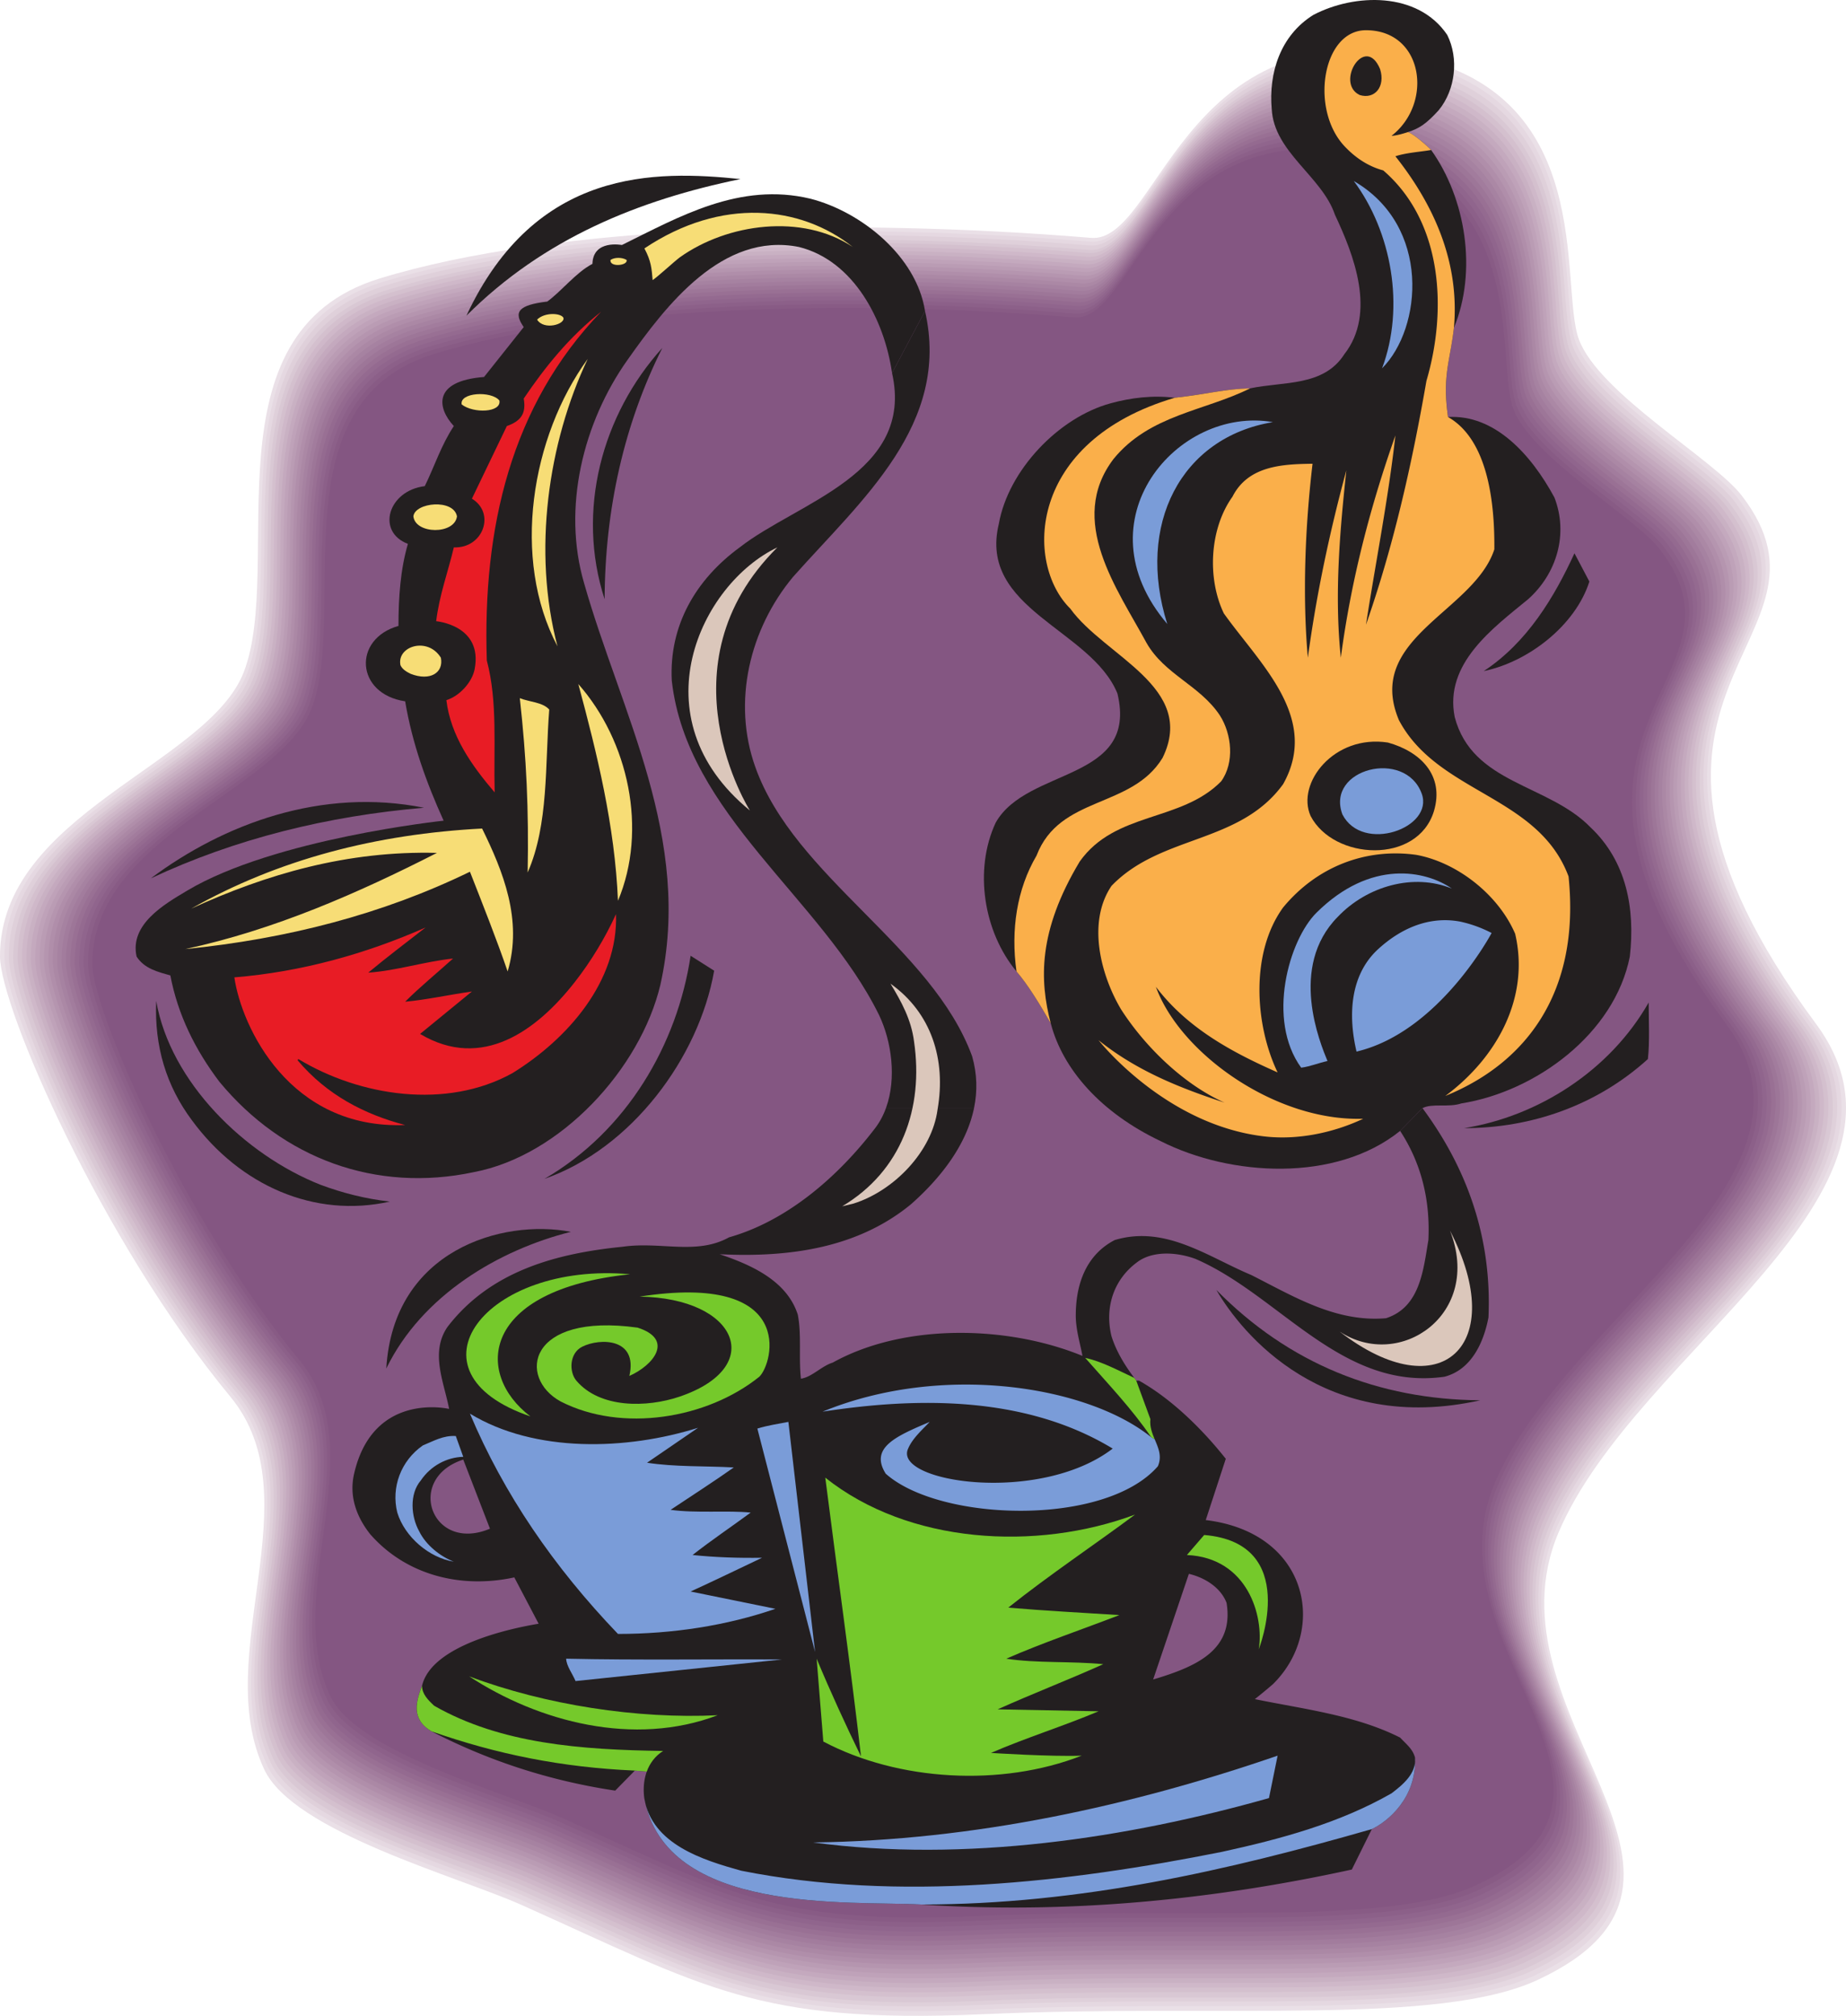 <svg xmlns="http://www.w3.org/2000/svg" width="495.059" height="540.553"><path fill="#eae0e7" d="M417.988 410.902c20.903-49.066 102.68-90.867 69.063-136.3-67.242-90.868 10.902-101.77-19.992-141.755-7.516-9.726-38.164-27.258-43.618-41.797-5.453-14.539 5.454-67.242-47.25-76.332-59.207-10.207-65.82 50.551-83.597 49.07-65.426-5.452-143.57-3.632-190.824 10.903-47.25 14.54-25.403 76.61-36.344 105.406C55.957 205.011 0 218.261 0 256.425c0 13.696 27.262 76.332 61.79 118.13 22.355 27.062-5.4 69.187 9.085 99.956 7.89 16.754 51.805 28.633 69.063 36.344 48.94 21.883 63.07 31.957 123.585 29.274 64.614-2.872 122.348 3.218 149.016-9.282 58.156-27.261-15.45-70.875 5.45-119.945"/><path fill="#e5d8e1" d="M417.18 410.265c20.8-48.836 102.187-90.433 68.73-135.652-66.922-90.434 10.852-101.285-19.898-141.078-7.48-9.68-37.98-27.13-43.407-41.602-5.425-14.469 5.426-66.922-47.027-75.965-58.926-10.16-65.508 50.309-83.2 48.836-65.112-5.425-142.886-3.617-189.913 10.852-47.028 14.469-25.281 76.242-36.172 104.906-9.422 24.793-65.113 37.98-65.113 75.961 0 13.633 27.129 75.969 61.496 117.566 22.246 26.934-5.375 68.86 9.043 99.48 7.851 16.677 51.554 28.497 68.73 36.173 48.711 21.777 62.77 31.804 122.996 29.133 64.309-2.856 121.766 3.207 148.309-9.235 57.875-27.133-15.375-70.539 5.426-119.375"/><path fill="#dfd0da" d="M416.367 409.629c20.7-48.602 101.703-90.004 68.403-135.004-66.602-90.004 10.8-100.801-19.801-140.403-7.446-9.633-37.801-27.004-43.203-41.402-5.399-14.399 5.402-66.602-46.797-75.602-58.649-10.113-65.196 50.07-82.805 48.602-64.8-5.399-142.203-3.602-189.004 10.8-46.8 14.4-25.164 75.88-36 104.403-9.379 24.676-64.805 37.8-64.805 75.602 0 13.562 27.004 75.601 61.204 117.004 22.14 26.8-5.348 68.527 9 99 7.816 16.597 51.308 28.359 68.402 36 48.477 21.671 62.469 31.652 122.41 28.992 64-2.84 121.184 3.191 147.598-9.192 57.597-27-15.301-70.199 5.398-118.8"/><path fill="#d9c8d4" d="M415.555 409.164c20.601-48.368 101.215-89.57 68.074-134.356-66.281-89.566 10.746-100.316-19.707-139.726-7.41-9.586-37.617-26.871-42.992-41.2-5.375-14.332 5.375-66.285-46.578-75.242-58.364-10.062-64.88 49.828-82.403 48.367-64.492-5.37-141.52-3.582-188.097 10.75-46.575 14.332-25.04 75.516-35.829 103.903-9.328 24.554-64.488 37.617-64.488 75.234 0 13.5 26.871 75.238 60.906 116.442 22.036 26.675-5.32 68.199 8.957 98.527 7.778 16.516 51.063 28.223 68.075 35.828 48.246 21.566 62.172 31.5 121.82 28.852 63.691-2.829 120.602 3.175 146.887-9.149 57.324-26.867-15.227-69.863 5.375-118.23"/><path fill="#d4c0ce" d="M414.742 408.351c20.5-48.133 100.727-89.137 67.746-133.703-65.965-89.137 10.696-99.832-19.613-139.055-7.371-9.539-37.437-26.742-42.785-41-5.348-14.261 5.348-65.964-46.352-74.879-58.078-10.011-64.562 49.59-82.004 48.137-64.18-5.347-140.836-3.566-187.187 10.695C58.195 92.808 79.625 153.7 68.89 181.945c-9.286 24.437-64.176 37.437-64.176 74.875 0 13.434 26.738 74.875 60.613 115.879 21.926 26.547-5.297 67.867 8.914 98.05 7.738 16.438 50.813 28.087 67.742 35.653 48.012 21.465 61.871 31.348 121.235 28.715 63.383-2.817 120.015 3.16 146.176-9.106 57.046-26.738-15.153-69.523 5.347-117.66"/><path fill="#cfb8c9" d="M413.93 407.714c20.402-47.898 100.234-88.703 67.418-133.054-65.645-88.703 10.64-99.348-19.516-138.38-7.34-9.491-37.258-26.609-42.578-40.804-5.324-14.191 5.32-65.64-46.129-74.512-57.797-9.964-64.25 49.348-81.605 47.903-63.868-5.324-140.153-3.551-186.278 10.644-46.129 14.192-24.8 74.785-35.484 102.895-9.238 24.32-63.867 37.258-63.867 74.512 0 13.367 26.613 74.511 60.32 115.316 21.82 26.414-5.27 67.54 8.871 97.574 7.7 16.36 50.566 27.95 67.414 35.48 47.781 21.36 61.57 31.196 120.645 28.575 63.078-2.8 119.433 3.144 145.468-9.059 56.77-26.613-15.082-69.187 5.32-117.09"/><path fill="#c9b1c3" d="M413.117 407.078c20.305-47.668 99.746-88.274 67.086-132.407-65.32-88.273 10.594-98.863-19.418-137.703-7.3-9.449-37.074-26.484-42.37-40.605-5.298-14.121 5.296-65.32-45.9-74.149-57.519-9.914-63.94 49.106-81.21 47.668-63.555-5.296-139.47-3.53-185.371 10.59-45.899 14.125-24.676 74.422-35.309 102.399C61.43 207.07 7.07 219.94 7.07 257.015c0 13.301 26.48 74.149 60.024 114.754 21.715 26.29-5.242 67.211 8.828 97.098 7.664 16.281 50.324 27.816 67.086 35.308 47.547 21.258 61.27 31.043 120.054 28.434 62.77-2.785 118.852 3.129 144.758-9.016 56.496-26.48-15.004-68.847 5.297-116.515"/><path fill="#c4a9be" d="M412.309 406.441c20.203-47.434 99.253-87.84 66.757-131.758-65.003-87.84 10.54-98.379-19.328-137.027-7.265-9.402-36.89-26.352-42.16-40.406-5.27-14.055 5.27-65-45.676-73.786-57.238-9.867-63.629 48.864-80.812 47.434-63.242-5.27-138.785-3.516-184.461 10.54-45.676 14.054-24.559 74.054-35.137 101.894-9.148 24.082-63.242 36.89-63.242 73.785 0 13.234 26.352 73.781 59.73 114.187 21.61 26.16-5.218 66.883 8.782 96.621 7.629 16.2 50.078 27.68 66.758 35.137 47.312 21.152 60.968 30.89 119.468 28.297 62.461-2.773 118.266 3.113 144.047-8.973 56.219-26.351-14.93-68.511 5.274-115.945"/><path fill="#bfa2b9" d="M411.496 405.8c20.102-47.195 98.766-87.402 66.43-131.105-64.684-87.406 10.484-97.895-19.23-136.356-7.231-9.355-36.712-26.218-41.958-40.207-5.242-13.984 5.246-64.68-45.449-73.418-56.953-9.82-63.312 48.622-80.414 47.2-62.934-5.246-138.102-3.496-183.555 10.488-45.449 13.984-24.433 73.691-34.96 101.39-9.106 23.965-62.93 36.712-62.93 73.422 0 13.168 26.218 73.418 59.433 113.625 21.504 26.032-5.191 66.555 8.742 96.149 7.586 16.117 49.829 27.543 66.426 34.96 47.082 21.048 60.668 30.74 118.88 28.157 62.155-2.758 117.687 3.098 143.339-8.926 55.941-26.222-14.86-68.175 5.246-115.379"/><path fill="#ba9cb4" d="M410.684 405.164c20.003-46.965 98.277-86.973 66.097-130.457-64.36-86.977 10.438-97.41-19.133-135.68-7.195-9.309-36.527-26.09-41.746-40.008-5.218-13.914 5.22-64.36-45.226-73.058-56.672-9.77-63 48.386-80.016 46.968-62.62-5.218-137.418-3.48-182.644 10.438-45.227 13.914-24.317 73.324-34.79 100.887-9.058 23.843-62.62 36.527-62.62 73.058 0 13.106 26.093 73.055 59.14 113.063 21.399 25.902-5.164 66.226 8.7 95.671 7.55 16.04 49.581 27.407 66.097 34.79 46.848 20.941 60.371 30.585 118.293 28.015 61.844-2.746 117.102 3.082 142.629-8.883 55.664-26.09-14.785-67.836 5.219-114.804"/><path fill="#b595af" d="M409.871 404.527c19.906-46.73 97.79-86.54 65.77-129.809-64.04-86.543 10.386-96.925-19.04-135.004-7.156-9.261-36.347-25.96-41.538-39.808-5.192-13.848 5.19-64.04-45-72.695-56.387-9.723-62.688 48.144-79.618 46.73-62.308-5.191-136.734-3.46-181.734 10.387-45 13.847-24.195 72.96-34.617 100.386-9.016 23.727-62.309 36.348-62.309 72.696 0 13.039 25.961 72.691 58.848 112.5 21.289 25.773-5.14 65.894 8.652 95.195 7.516 15.961 49.336 27.27 65.774 34.617 46.613 20.84 60.066 30.434 117.699 27.88 61.539-2.735 116.523 3.066 141.922-8.84 55.386-25.962-14.711-67.5 5.191-114.235"/><path fill="#b08eaa" d="M409.059 403.89c19.804-46.5 97.3-86.11 65.441-129.16-63.719-86.11 10.332-96.441-18.941-134.328-7.125-9.219-36.168-25.836-41.332-39.61-5.168-13.777 5.164-63.718-44.778-72.331-56.105-9.672-62.37 47.902-79.219 46.5-61.996-5.168-136.05-3.446-180.828 10.332C64.63 99.07 85.328 157.89 74.961 185.175c-8.973 23.61-61.996 36.168-61.996 72.332 0 12.973 25.832 72.332 58.55 111.942 21.184 25.64-5.113 65.562 8.61 94.715 7.477 15.882 49.09 27.132 65.445 34.445 46.38 20.734 59.766 30.281 117.114 27.738 61.23-2.718 115.937 3.051 141.207-8.793 55.109-25.832-14.637-67.164 5.168-113.664"/><path fill="#ab88a5" d="M408.246 403.254c19.707-46.266 96.813-85.676 65.113-128.512-63.398-85.676 10.282-95.957-18.847-133.653-7.086-9.171-35.985-25.703-41.125-39.414-5.14-13.707 5.14-63.398-44.551-71.964-55.824-9.625-62.059 47.66-78.82 46.265-61.688-5.14-135.368-3.43-179.918 10.281-44.551 13.707-23.953 72.23-34.27 99.383-8.926 23.489-61.687 35.98-61.687 71.965 0 12.91 25.703 71.969 58.257 111.375 21.079 25.52-5.09 65.238 8.57 94.246 7.438 15.801 48.84 26.996 65.114 34.27 46.148 20.629 59.469 30.129 116.523 27.597 60.922-2.703 115.356 3.04 140.5-8.75 54.832-25.703-14.562-66.824 5.141-113.09"/><path fill="#a682a1" d="M407.438 402.617c19.601-46.031 96.32-85.242 64.78-127.863-63.077-85.247 10.231-95.473-18.753-132.981-7.05-9.125-35.8-25.57-40.914-39.21-5.114-13.638 5.113-63.079-44.328-71.602-55.543-9.579-61.743 47.418-78.422 46.03-61.375-5.116-134.684-3.41-179.008 10.227-44.328 13.641-23.832 71.868-34.098 98.883-8.883 23.367-61.375 35.801-61.375 71.602 0 12.847 25.575 71.605 57.965 110.816 20.969 25.387-5.062 64.906 8.524 93.766 7.402 15.719 48.597 26.86 64.785 34.097 45.914 20.528 59.168 29.98 115.933 27.457 60.618-2.687 114.778 3.024 139.793-8.703 54.555-25.574-14.492-66.488 5.117-112.52"/><path fill="#a27c9d" d="M406.625 401.976c19.504-45.797 95.832-84.808 64.453-127.215-62.758-84.808 10.176-94.984-18.66-132.3-7.012-9.079-35.617-25.442-40.707-39.012-5.086-13.57 5.09-62.758-44.102-71.242-55.257-9.528-61.43 47.18-78.023 45.8-61.063-5.09-134-3.394-178.102 10.176-44.101 13.57-23.71 71.5-33.921 98.38-8.836 23.25-61.063 35.62-61.063 71.237 0 12.782 25.441 71.243 57.668 110.254 20.863 25.258-5.04 64.575 8.48 93.29 7.364 15.64 48.352 26.726 64.457 33.925 45.684 20.422 58.868 29.824 115.348 27.32 60.309-2.68 114.192 3.004 139.082-8.664 54.278-25.441-14.418-66.148 5.09-111.949"/><path fill="#9d7698" d="M405.813 401.34c19.406-45.563 95.343-84.376 64.125-126.567-62.442-84.375 10.125-94.5-18.563-131.625-6.98-9.031-35.438-25.312-40.5-38.812-5.063-13.504 5.063-62.442-43.879-70.88-54.976-9.48-61.117 46.938-77.625 45.563-60.75-5.062-133.316-3.375-177.191 10.125-43.875 13.504-23.59 71.14-33.75 97.879-8.793 23.133-60.754 35.438-60.754 70.875 0 12.715 25.312 70.875 57.379 109.691 20.754 25.13-5.016 64.247 8.437 92.817 7.324 15.558 48.102 26.586 64.125 33.75 45.45 20.316 58.567 29.672 114.758 27.18 60-2.665 113.61 2.992 138.371-8.618 54.004-25.312-14.344-65.816 5.067-111.379"/><path fill="#997094" d="M405 400.703c19.305-45.328 94.855-83.946 63.797-125.914-62.117-83.946 10.074-94.02-18.469-130.953-6.941-8.989-35.258-25.184-40.293-38.618-5.035-13.43 5.035-62.117-43.648-70.511-54.7-9.434-60.809 46.699-77.23 45.328C228.718 75 156.522 76.679 112.87 90.109c-43.648 13.434-23.465 70.773-33.574 97.375-8.746 23.016-60.442 35.258-60.442 70.512 0 12.652 25.184 70.515 57.082 109.129 20.649 25-4.988 63.918 8.395 92.34 7.29 15.48 47.856 26.449 63.797 33.578 45.215 20.21 58.266 29.52 114.172 27.039 59.691-2.649 113.023 2.976 137.66-8.575 53.726-25.18-14.27-65.472 5.039-110.804"/><path fill="#946a90" d="M404.188 400.066c19.207-45.098 94.367-83.512 63.468-125.27-61.8-83.507 10.024-93.53-18.375-130.277-6.906-8.937-35.074-25.05-40.086-38.414-5.007-13.363 5.012-61.797-43.425-70.148-54.415-9.383-60.489 46.457-76.829 45.093-60.128-5.007-131.949-3.34-175.375 10.024-43.425 13.363-23.347 70.406-33.402 96.875-8.703 22.894-60.129 35.074-60.129 70.144 0 12.586 25.05 70.153 56.785 108.567 20.547 24.87-4.96 63.59 8.352 91.863 7.25 15.402 47.61 26.316 63.469 33.406 44.984 20.11 57.964 29.371 113.582 26.903 59.386-2.637 112.445 2.957 136.953-8.532 53.449-25.054-14.196-65.136 5.012-110.234"/><path fill="#90658d" d="M403.375 399.43c19.11-44.864 93.879-83.083 63.14-124.622-61.48-83.078 9.97-93.047-18.277-129.601-6.87-8.891-34.894-24.922-39.879-38.215-4.984-13.293 4.985-61.48-43.203-69.79-54.133-9.331-60.176 46.22-76.43 44.864-59.816-4.984-131.265-3.32-174.464 9.973-43.203 13.293-23.227 70.043-33.23 96.37-8.657 22.778-59.821 34.891-59.821 69.782 0 12.523 24.926 69.79 56.496 108.008 20.438 24.738-4.937 63.258 8.305 91.383 7.215 15.324 47.363 26.18 63.14 33.234 44.75 20.004 57.668 29.215 112.996 26.762 59.079-2.625 111.86 2.945 136.243-8.485 53.171-24.925-14.125-64.804 4.984-109.664"/><path fill="#8c6089" d="M402.563 398.789c19.007-44.625 93.39-82.645 62.812-123.965-61.16-82.649 9.918-92.567-18.184-128.93-6.836-8.848-34.71-24.793-39.668-38.015-4.96-13.223 4.957-61.16-42.98-69.426-53.848-9.285-59.863 45.976-76.031 44.629C229.008 78.125 157.93 79.777 114.953 93c-42.973 13.226-23.105 69.68-33.058 95.87-8.61 22.66-59.504 34.712-59.504 69.423 0 12.453 24.793 69.421 56.199 107.437 20.332 24.613-4.91 62.93 8.265 90.914 7.176 15.242 47.114 26.04 62.81 33.059 44.519 19.898 57.366 29.066 112.405 26.62 58.77-2.609 111.278 2.93 135.535-8.44 52.891-24.794-14.05-64.465 4.957-109.094"/><path fill="#885b85" d="M401.75 398.152c18.91-44.395 92.902-82.211 62.484-123.32-60.84-82.211 9.868-92.078-18.086-128.25-6.8-8.801-34.53-24.664-39.464-37.82-4.934-13.153 4.933-60.837-42.75-69.06-53.57-9.238-59.551 45.735-75.637 44.395-59.192-4.933-129.899-3.289-172.649 9.867-42.75 13.157-22.984 69.313-32.886 95.368-8.563 22.539-59.192 34.527-59.192 69.058 0 12.39 24.664 69.059 55.907 106.88 20.222 24.484-4.887 62.597 8.218 90.433 7.137 15.16 46.868 25.906 62.485 32.886 44.28 19.793 57.062 28.915 111.812 26.48 58.465-2.593 110.7 2.915 134.824-8.394 52.622-24.664-13.972-64.129 4.934-108.523"/><path fill="#845682" d="M400.941 397.515c18.805-44.16 92.41-81.781 62.153-122.672-60.52-81.78 9.812-91.593-17.992-127.578-6.766-8.754-34.348-24.531-39.254-37.617-4.907-13.086 4.906-60.516-42.528-68.695-53.289-9.188-59.238 45.496-75.238 44.16-58.883-4.906-129.215-3.27-171.738 9.812-42.528 13.086-22.864 68.954-32.715 94.868-8.52 22.421-58.883 34.347-58.883 68.695 0 12.324 24.535 68.695 55.613 106.316 20.118 24.356-4.859 62.27 8.176 89.957 7.102 15.082 46.625 25.77 62.156 32.715 44.047 19.692 56.762 28.762 111.227 26.344 58.152-2.582 110.113 2.898 134.113-8.352 52.34-24.535-13.902-63.793 4.91-107.953"/><path fill="#231f20" d="M426.238 155.949c-3.793 11.894-16.531 21.586-28.324 24.008 11.688-7.688 18.953-19.903 24.324-31.59l4 7.582m15.692 128.043c-13.692 12.426-31.278 18.531-49.282 18.531 19.797-3.156 39.067-15.371 49.493-33.695 0 4.527.312 10.636-.211 15.164m-288.84 46.332c-19.27 4.844-39.91 16.953-49.492 36.644 1.87-31.77 31.125-40.183 49.492-36.644M396.965 375.5c-41.805 9.316-64.008-17.926-70.762-29.59 19.48 19.797 43.488 29.379 70.762 29.59m-135.731-78.45c.899-4.414.832-9.035-.527-13.796-10.742-29.38-47.598-48.016-58.125-77.5-6.32-17.586-1.477-37.172 10.11-51.07 18.32-20.641 42.328-40.856 35.378-71.29l-8.843 16.637c6.105 26.957-25.38 34.644-40.86 46.754-11.793 8.636-18.953 20.957-18.215 35.695 4 35.91 40.223 58.445 55.598 89.719 3.371 7.082 4.723 16.933 1.879 24.851h23.605"/><path fill="#231f20" d="M237.629 297.05c-.707 1.97-1.672 3.817-2.934 5.473-10.21 13.375-23.902 24.957-39.168 29.273-8.742 4.844-18.324 1.055-28.539 2.528-17.902 1.793-35.484 6.531-46.965 21.484-4.738 6.844-.945 14.848.422 22.004 0 0-20.375-4.844-25.48 17.375-1.422 6.176.734 11.692 4.316 16.219 9.477 10.844 24.114 14.742 38.645 11.582l-6.528-13.059c-15.675 6.602-22.851-13.453-7.16-18.53l7.16 18.53 6.528 13.059 6.527 12.426c-6.926 1.152-28.664 5.586-31.273 16.636-1.524 4.11-3.106 8.844 2.527 12.215 15.27 7.899 31.695 13.27 49.281 15.903l5.266-5.372 3.2.262c-.806 2.211-.99 4.688-.673 7.11 5.653 31.378 54.965 27.515 74.34 28.535 39.277 2.633 78.344-1.262 115.41-9.371l5.371-10.848c4.282-2.035 12.004-8.328 11.582-19.164-.632-2.316-2.21-3.473-4-5.371-11.898-6-25.59-7.578-38.96-10.317l-27.274-5.265 9.582-28.328c4.105.949 8.527 3.582 10.11 7.793 2.058 12.691-8.169 17.097-19.692 20.535l27.273 5.265a141.622 141.622 0 0 0 4.844-4.003c14.672-14.422 9.719-40.649-18.008-44.012l5.371-16.43c-6.421-8.11-14.636-16.11-23.273-20.957h-.734l-.528-.734c-2.632-3.477-4.843-7.16-6.11-11.16-1.894-7.688.528-15.48 7.372-20.22 4.32-2.843 10.637-2.21 15.164-.527 22.64 9.793 39.172 35.489 66.762 31.59 7.265-1.894 10.531-9.265 11.793-15.898.949-21.274-5.688-39.91-17.692-56.125l-6 6.105c5.582 8.532 8.11 18.325 7.582 29.274-1.37 8.004-2.21 18.008-11.375 20.957-13.476 1.156-24.847-5.899-36.117-11.586-11.582-4.844-23.058-13.477-36.644-9.371-7.688 4-10.32 11.793-10.426 19.691-.102 4.106 1.16 7.899 1.789 11.371-20.004-8.21-47.805-8.843-66.969 1.793-3.054.946-5.582 3.895-8.531 4.317-.629-5.582.21-11.793-.84-17.164-2.95-9.266-12.848-13.48-20.957-16.215 19.063.945 37.172-1.793 51.285-13.375 8.02-7.074 14.93-15.965 16.953-25.903H237.63"/><path fill="#231f20" d="M381.484 297.156c2.633-1.371 6.954-.106 10.426-1.266 19.902-3.16 41.067-18.636 45.176-39.383 1.473-12.953-.95-25.586-10.531-34.64-11.371-11.692-31.696-11.586-36.434-29.594-2.844-14.32 10.215-23.797 19.692-31.59 7.683-6.844 10.843-17.476 7.054-27.27-6.316-11.69-16.113-22.324-28.539-21.585-1.578-11.059.527-14.742 1.582-23.907 6.317-15.265 3.16-34.75-6.105-47.699-1.45-1.449-4.625-4.218-6.203-4.808 3.011-.993 4.785-2.09 8.203-5.828 4.527-5.477 5.472-13.899 2.316-20.22C380.223-2.32 363.27-1.793 352.211 4c-8.95 5.578-12.004 15.687-11.16 25.27.633 11.581 13.476 18.007 16.953 28.327 5.055 10.739 11.16 26.324 2.527 37.38-5.582 8.741-16.32 7.265-25.273 9.163-6.863.149-11.176 1.528-20.219 2.528-5.894-.739-11.793 0-17.16 1.472-14.008 3.79-27.484 18.004-30.012 32.328-5.582 22.953 24.746 28.22 31.801 45.489 5.687 23.691-24.219 19.691-32.645 34.644-5.894 12.637-3.261 29.274 5.582 39.906 3.16 3.688 6.211 8.743 9.188 13.918 3.207 12.301 13.41 23.95 29.457 31.575 18.742 9.476 46.965 11.16 64.234-2.739l6-6.105"/><path fill="#7a9cd8" d="M367.902 490.484c4.282-2.035 12.004-8.328 11.582-19.164.422 4.215-3.261 7.266-6.316 9.582-14.008 8.004-29.59 12.215-45.488 15.691-41.176 8.211-86.664 13.477-128.89 5.055-10.216-2.844-24.009-7.055-26.009-19.48 5.653 31.378 54.965 27.515 74.34 28.535 42.649 0 82.242-9.16 120.781-20.219"/><path fill="#75c92b" d="M173.453 475.058c.8-2.21 2.223-4.16 4.383-5.527-22.008-.317-43.488-1.895-61.39-12.11-1.688-1.578-3.266-3.16-3.266-5.37-1.524 4.109-3.106 8.843 2.527 12.214 17.375 6.11 34.961 9.688 54.547 10.531l3.2.262"/><path fill="#7a9cd8" d="m209.742 444.996-55.39 5.793c-.84-2-2.422-4.004-2.528-6.004 19.168.422 38.543.105 57.918.21"/><path fill="#75c92b" d="M192.473 459.949c-22.43 8.527-48.02 1.789-66.657-10.426 20.43 7.688 45.176 11.477 66.657 10.426"/><path fill="#dbc7bb" d="M359.266 357.07c16.129 10.637 38.421-4.691 29.59-27.063 15.937 30.704-2.481 48.07-29.59 27.063"/><path fill="#faaf4a" d="M281.793 274.425c-3.012-11.554-3.45-24.707 7.766-43.402 9.582-13.477 27.062-10.527 37.91-21.477 3.683-5.054 2.84-12.742-.317-17.69-5.37-8.11-14.847-10.954-19.691-19.481-7.793-14.426-21.379-32.75-8.848-49.282 9.692-11.898 24.43-12.847 36.645-18.953-6.863.149-11.176 1.528-20.219 2.528-39.543 11.644-40.273 44.476-28.008 56.543 9.266 12.847 34.012 21.062 24.746 40.015-8.32 13.692-27.59 10.004-33.8 26.219-5.266 8.953-6.95 19.902-5.372 31.062 3.16 3.688 6.211 8.743 9.188 13.918"/><path fill="#7a9cd8" d="M341.367 113.195c-24.66 4.055-36.765 27.535-28.328 54.125-23.707-27.774 2.758-58.574 28.328-54.125m48.016 125.098c-10.215-4.215-22.742-.739-30.64 7.582-13.266 13.433-4.677 33.914-2.74 38.644-2.421.527-4.632 1.473-7.054 1.79-9.363-12.891-3.293-34.216 4.094-41.552 14.582-14.476 29.363-11.308 36.34-6.464"/><path fill="#7a9cd8" d="M400.02 250.191s-14.06 26.563-36.227 31.8c-2.211-9.37-1.895-20.218 5.582-27.273 6.11-5.687 13.797-9.16 22.219-7.582a33.692 33.692 0 0 1 8.426 3.055m-91.297 135.203c-17.004-13.738-55.97-20.058-88.137-6.844 24.367-3.75 53.867-4.629 77.816 9.899-19.668 15.086-59.054 8.992-54.859 0 1.156-2.738 3.789-5.055 5.789-7.16-8.953 3.804-16.21 6.902-11.793 13.898 14.492 12.902 58.797 14.27 72.977-2 1.152-2.676.129-4.898-.84-7.21l-.953-.583"/><path fill="#75c92b" d="M309.676 385.976c-.707-1.687-1.387-3.426-1.164-5.426l-3.79-10.32-.527-.734c-4.316-2-8.738-4.422-13.164-5.371 6.004 6.843 12.637 13.796 17.692 21.27l.953.581"/><path fill="#7a9cd8" d="m218.586 442.996-15.477-59.918c2.735-.84 5.578-1.262 8.317-1.79l7.16 61.708"/><path fill="#75c92b" d="M304.406 406.14c-10.742 8.004-23.062 16.215-34.011 24.957 9.793.84 19.796 1.367 29.8 2-10.11 3.895-20.43 7.371-30.328 11.688 8.004 1.265 17.48.633 26.008 1.476-9.371 4.211-18.953 7.895-28.324 12.11l27.062.523c-9.476 4.004-19.375 7.055-28.851 11.164 0 0 16.215 1.051 24.324.735-21.586 8.425-49.176 6.847-69.29-3.79l-1.788-22.218c3.683 8.844 7.793 17.797 11.898 26.219-2.844-24.743-6.422-49.805-9.582-74.762 22.324 17.797 56.547 19.797 83.082 9.898m33.168 36.117c1.442-8.746-2.875-24.527-19.27-25.273l4.634-5.367c25.906 2.156 14.636 30.64 14.636 30.64"/><path fill="#7a9cd8" d="M340.313 482.168c-37.907 10.738-81.606 17.375-122.254 11.898 43.175-.527 85.398-9.793 124.57-23.273l-2.317 11.375"/><path fill="#75c92b" d="M168.988 341.699c-39.96 4.156-41.886 26.637-26.746 38.117-34.8-11.848-12.16-41.594 26.746-38.117"/><path fill="#75c92b" d="M203.633 369.18c-14.004 11.269-36.856 15.058-53.281 6.632-11.579-6.34-8.95-23.902 20.64-19.797 9.957 3.188 4.153 10.153-2.215 12.953 2.371-10.214-7.894-10.214-12.632-7.843-3.512 1.754-3.555 6.777-1.583 9.105 6.356 7.5 18.938 7.23 27.59 4.32 23.485-7.898 15.72-26.488-10.636-26.851 42.277-6.582 35.87 17.863 32.117 21.48"/><path fill="#7a9cd8" d="m187.207 382.87-13.687 9.372c7.472 1.156 15.582.84 23.27 1.262-5.372 3.792-11.267 7.582-16.954 11.37 6.844.95 15.48.106 21.48.739-5.16 3.793-10.632 7.476-15.582 11.371 6 .633 12.32.844 18.637.738-6.426 3.055-12.742 6.11-19.164 9.055l22.742 4.637c-13.16 4.527-27.586 6.738-42.222 6.738-17.27-18.008-30.645-37.594-39.7-59.074 17.48 10.636 42.121 9.793 61.18 3.793m-62.969 7.789c-4.425.105-8.742 2.422-11.375 6.32-3.156 3.684-2.629 9.793-.422 13.688 1.793 3.687 5.688 6.738 9.27 8.109-6.637-1.055-13.164-6.637-15.164-13.164-1.684-6.738.95-13.899 6.844-18.008 2.843-1.156 5.476-2.734 8.847-2.523l2 5.578"/><path fill="#faaf4a" d="M383.805 40.222c-1.45-1.449-4.625-4.218-6.203-4.808-1.297.425-3.164.965-4.434 1.015 11.3-8.761 8.582-28.324-6.844-28.324-11.676 0-15.074 21.129-5.793 31.063 3.055 3.265 6.528 5.476 10.426 6.53 16.004 13.794 17.164 37.485 11.582 56.438a589.144 589.144 0 0 1-2.902 15.535c-3.422 17.02-7.653 33.688-13.313 49.86 2.63-16.953 6-33.805 7.895-50.758-6.739 19.063-11.899 38.86-14.637 59.602-1.789-17.059-.21-34.329 1.477-50.23-4.422 16.323-8.004 33.066-10.32 50.23-1.473-16.637-.739-35.067 1.261-52.02-8.105.106-17.266.527-21.48 8.848-6.106 8.527-6.844 21.797-2.317 31.273 9.582 13.477 25.906 28.008 15.902 45.805-11.69 16.11-32.75 13.48-46.02 27.273-6.632 9.793-2.839 24.008 2.528 33.063 6.532 10.215 17.063 20.324 27.801 25.062-11.898-3.894-23.586-8.527-33.8-16.742 0 0 17.769 22.692 44.437 25.797 9.129 1.066 18.742-1.05 26.535-4.738-23.563.789-49.168-17.598-55.598-35.38 8.528 11.266 20.742 17.692 32.64 22.958-6.105-12.742-7.37-32.016 1.477-44.227 8.95-10.847 22.008-16.008 35.696-14.113 10.949 2 22.008 10.637 26.535 21.168 4 17.164-4.95 33.273-18.742 43.488 21.797-8.844 36.246-27.945 33.062-58.863-8.105-21.797-35.062-22.219-45.488-41.91-9.266-22.008 20.113-29.063 25.586-45.805.105-11.793-1.473-29.273-12.426-35.484-1.578-11.059.527-14.742 1.582-23.907 1.578-17.48-5.265-32.851-15.691-46.015 2.843-.945 6.426-1.156 9.586-1.684"/><path fill="#7a9cd8" d="M370.64 98.77c6.212-16.536 2.528-36.645-7.581-50.227 20.789 12.062 18.347 39.46 7.582 50.226"/><path fill="#231f20" d="M198.578 48.015c-27.062 5.578-52.648 15.793-73.5 36.645 18.578-39.778 50.797-38.953 73.5-36.645m-36.433 112.668c-7.688-23.691-.739-49.488 15.48-67.39-10.215 20.324-15.375 43.171-15.48 67.39m-48.438 55.918c-25.902 2.211-50.648 8.317-73.289 18.953 19.586-14.636 45.805-24.43 73.289-18.953m77.816 43.699c-4.105 23.375-22.218 47.7-45.488 55.809 22.113-12.848 35.59-36.012 39.172-59.813l6.316 4.004M85.906 317.687c5.899 2.211 12.11 3.793 18.64 4.527-20.218 4.528-40.226-4.316-53.07-21.796-6.847-9.16-10.109-19.797-9.585-32.012 3.793 21.8 23.8 41.277 44.015 49.281"/><path fill="#231f20" d="M248.07 83.394c-2.316-14.742-17.164-26.64-30.75-30.113-18.953-4.531-35.168 4.84-50.543 12.422 0 0-7.738-1.528-7.898 5.054-4.422 2.317-8.106 7.16-12.11 10.11-7.683.922-9.199 2.73-6.316 6.844l-10.637 13.375c-14.011 1.078-12.488 8.468-8.105 13.164-3.371 5.05-5.16 10.738-7.793 16.109-9.898 1.21-13.059 12.266-4.527 15.48-2 6.844-2.528 14.32-2.528 22.004-12.32 3.477-11.531 18.22 1.79 20.22 1.894 11.269 5.687 21.796 10.32 32.01 0 0-45.317 4.774-68.762 18.743-6.227 3.711-15.48 9.059-13.582 17.691 2.105 3.266 5.684 4.11 9.055 5.055 2 10.531 6.632 19.902 13.164 28.535 17.058 20.64 42.011 29.801 68.23 24.219 23.274-4.422 44.649-27.691 50.02-50.227 8.738-39.171-10.637-73.078-20.43-107.617-6-20.324-.211-43.277 11.586-59.914 10.316-14.637 25.48-34.433 46.016-30.328 14.742 3.688 22.957 19.691 24.957 33.8l8.843-16.636"/><path fill="#f7dd76" d="M228.695 66.23c-13.586-9.055-33.59-6.316-46.332 2.738-1.683 1.262-5.547 4.883-7.336 6.149-.28-3.11-.367-5.04-2.21-8.504 20.699-13.848 41.968-11.465 55.878-.383m-60.652 3.477c.418 1.539-4.633 2.043-4.316 0 1.05-.739 3.156-.739 4.316 0"/><path fill="#e81c25" d="M130.555 177.113c2.949 11.16 1.789 23.164 2.105 35.379-6.21-7.266-11.793-15.164-12.953-24.742 3.477-1.055 6.898-4.75 7.586-8.32 2.262-11.794-10.32-12.848-10.32-12.848.84-6.95 3.156-13.16 4.738-19.797 7.844.316 11.266-9.16 4.844-13.059l9.37-19.476c3.895-1.371 5.212-3.477 4.528-7.371 5.688-8.426 12.215-16.536 20.746-23.274-24.219 25.168-31.8 58.02-30.644 93.508"/><path fill="#f7dd76" d="M151.086 85.183c.594 1.766-5.211 3.477-7.05.528 2.026-2.028 6.316-1.79 7.05-.528m-1.578 88.137c-12.426-23.48-7.055-56.23 8.11-77.078-10.638 22.43-14.848 51.597-8.11 77.078m-15.582-65.918c.613 3.27-7 3.508-10.11 1.055-.644-3.227 7.946-3.727 10.11-1.055m-11.376 31.062c-.628 4.954-11.16 4.82-11.687 0 .395-3.734 10.793-4.789 11.688 0m-4.317 37.911c.79 4.027-2.879 6.351-8.109 4.316-1.05-.523-2.207-1.156-2.734-2.316-1.028-5.121 7.324-7.72 10.843-2m47.493 65.179c-.844-20.113-5.582-39.379-10.637-58.125 13.48 15.27 18.64 39.067 10.637 58.125m-18.43-51.281c-1.156 14.848-.106 30.75-5.79 43.7.317-16.848-.316-30.641-2.105-46.75 2.63 1.05 6.106 1.05 7.895 3.05m-18.004 31.907c5.578 11.374 10.95 24.534 6.844 38.327-2.844-8.316-6.637-17.898-10.11-26.746-23.586 11.48-49.175 18.008-76.343 20.746 23.902-5.16 46.226-14.953 67.5-25.796-24.012-.633-45.704 5.683-65.922 14.953 23.484-13.27 49.703-20.008 78.031-21.485"/><path fill="#e81c25" d="M137.398 287.785c-17.691 9.789-40.855 6.21-57.386-3.793l-.211.316c7.898 9.371 18.008 14.531 28.851 17.375-31.023 1.23-43.867-26.308-45.804-39.594 18.004-1.472 35.273-6.316 51.28-13.375-5.16 4.004-10.425 8.004-15.374 12.11 7.582-.524 14.953-2.945 22.746-3.79-4.316 3.895-8.844 7.583-12.848 11.583 5.793-.528 11.899-1.895 17.903-2.738l-13.899 11.375c16.672 9.957 31.38-.985 41.485-13.903 4.394-5.61 8.109-11.793 11.058-18.215.633 18.004-12.953 33.485-27.8 42.649"/><path fill="#231f20" d="M384.54 217.546c-4.43 14.34-26.864 13.145-33.063 1.266-3.922-8.77 6.273-21.933 20.742-19.691 8.652 2.402 15.219 8.77 12.32 18.425"/><path fill="#7a9cd8" d="M381.273 212.808c3.372 9.23-15.87 16.09-21.27 5.582-4.546-12.281 16.86-17.664 21.27-5.582"/><path fill="#dbc7bb" d="M201.105 217.336c-30.417-24.868-13.195-60.778 7.372-70.551-31.977 31.761-7.372 70.55-7.372 70.55m50.336 80.133c-1.476 11.375-11.793 21.907-22.535 25.274l-3.054.738c15.902-9.476 21.902-26.324 19.27-44.226-.735-5.793-3.368-10.637-6.317-15.48 10.949 7.792 14.949 20.323 12.636 33.694"/><path fill="#231f20" d="M370.102 18.504c1.511 4.738-1.45 8.23-5.465 6.976-6.672-3.191 1.453-16.55 5.465-6.976"/></svg>
